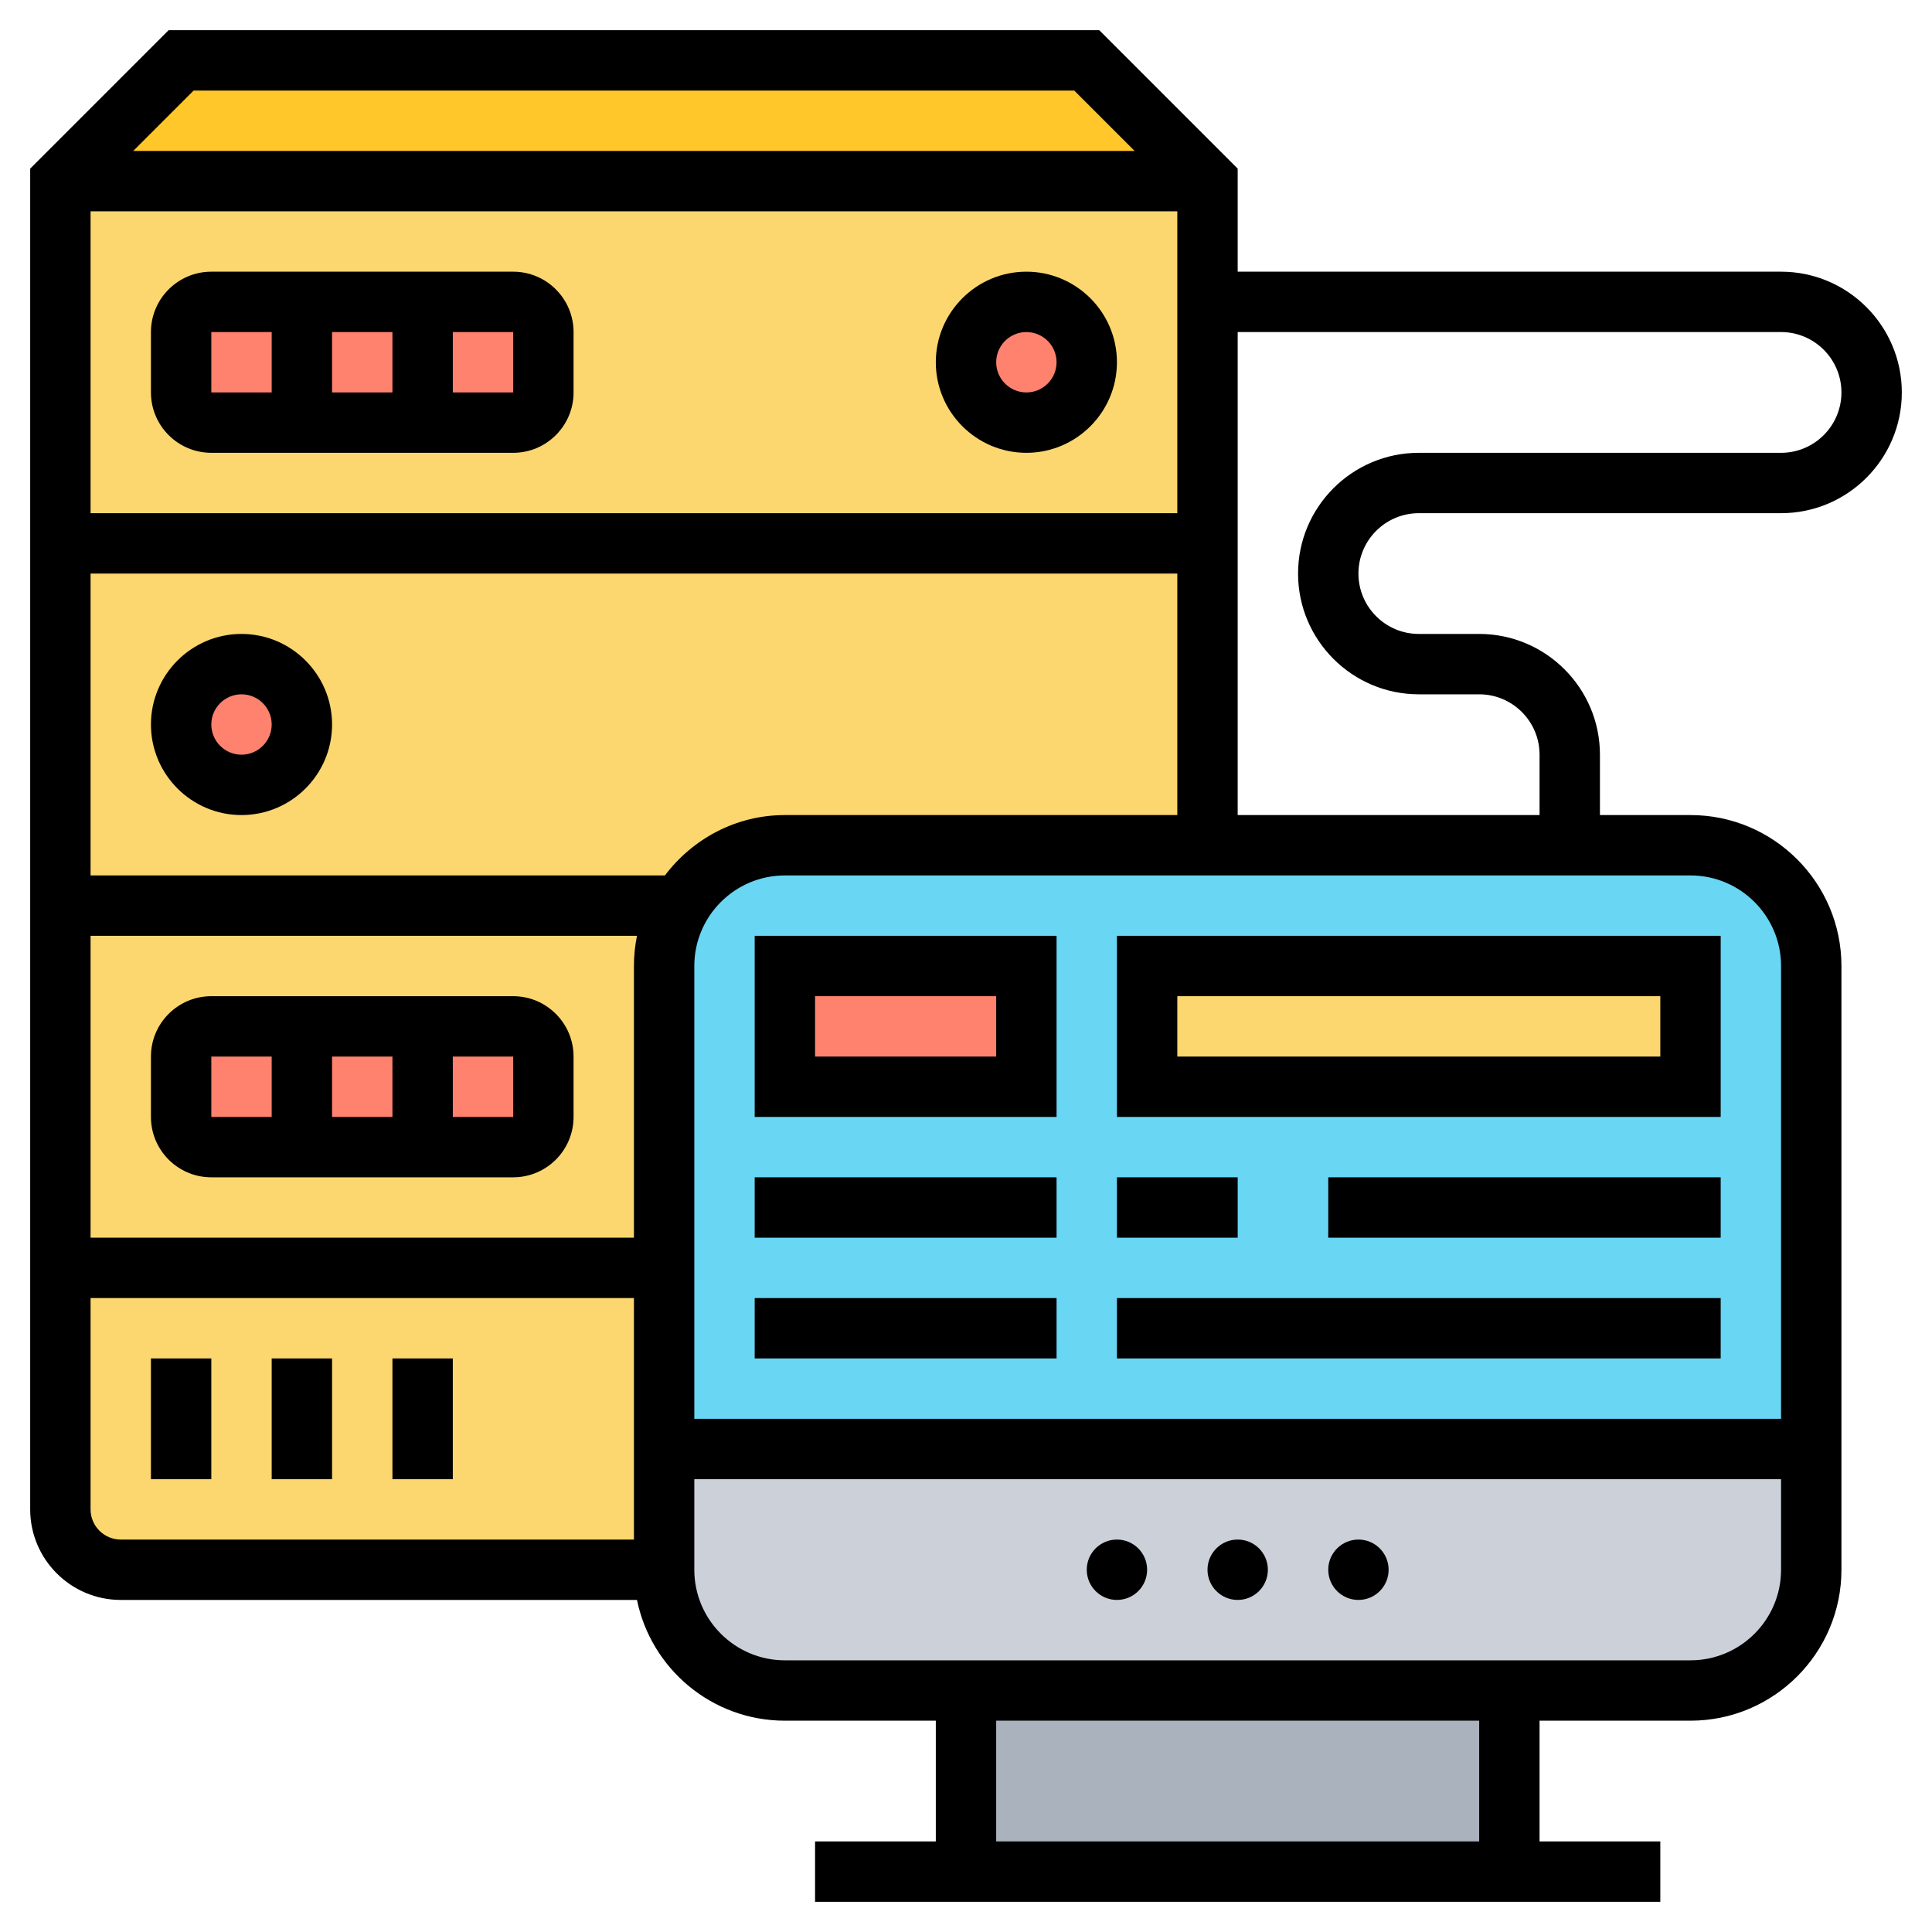 <svg xmlns="http://www.w3.org/2000/svg" version="1.1" xmlns:xlink="http://www.w3.org/1999/xlink" xmlns:svgjs="http://svgjs.com/svgjs" width="512" height="512" x="0" y="0" viewBox="0 0 64 64" style="enable-background:new 0 0 512 512" xml:space="preserve" class=""><g><g xmlns="http://www.w3.org/2000/svg"><g><g><path d="m40 6h-38l4-4h30z" fill="#ffc729" data-original="#ffc729"></path></g><g><path d="m2 6v12 12 12 8c0 1.1.9 2 2 2h18v-4-4-2-10c0-.73.2-1.41.54-2 .69-1.2 1.98-2 3.46-2h14v-10-8-4z" fill="#fcd770" data-original="#fcd770"></path></g><g><path d="m32 56h18v6h-18z" fill="#aab2bd" data-original="#aab2bd"></path></g><g><path d="m60 48v4c0 2.21-1.79 4-4 4h-6-18-6c-2.21 0-4-1.79-4-4v-4z" fill="#ccd1d9" data-original="#ccd1d9"></path></g><g><path d="m56 28h-4-12-14c-1.48 0-2.77.8-3.46 2-.34.59-.54 1.27-.54 2v10 2 4h38v-4-12c0-2.21-1.79-4-4-4z" fill="#69d6f4" data-original="#69d6f4" class=""></path></g><g><path d="m38 32h18v4h-18z" fill="#fcd770" data-original="#fcd770"></path></g><g><path d="m26 32h8v4h-8z" fill="#ff826e" data-original="#ff826e"></path></g><g><path d="m18 11v2c0 .55-.45 1-1 1h-10c-.55 0-1-.45-1-1v-2c0-.55.45-1 1-1h10c.55 0 1 .45 1 1z" fill="#ff826e" data-original="#ff826e"></path></g><g><path d="m18 35v2c0 .55-.45 1-1 1h-10c-.55 0-1-.45-1-1v-2c0-.55.45-1 1-1h10c.55 0 1 .45 1 1z" fill="#ff826e" data-original="#ff826e"></path></g><g><circle cx="34" cy="12" fill="#ff826e" r="2" data-original="#ff826e"></circle></g><g><circle cx="8" cy="24" fill="#ff826e" r="2" data-original="#ff826e"></circle></g></g><g><circle cx="37" cy="52" r="1" fill="#000000" data-original="#000000" class=""></circle><circle cx="41" cy="52" r="1" fill="#000000" data-original="#000000" class=""></circle><circle cx="45" cy="52" r="1" fill="#000000" data-original="#000000" class=""></circle><path d="m25 37h10v-6h-10zm2-4h6v2h-6z" fill="#000000" data-original="#000000" class=""></path><path d="m57 31h-20v6h20zm-2 4h-16v-2h16z" fill="#000000" data-original="#000000" class=""></path><path d="m37 39h4v2h-4z" fill="#000000" data-original="#000000" class=""></path><path d="m44 39h13v2h-13z" fill="#000000" data-original="#000000" class=""></path><path d="m37 43h20v2h-20z" fill="#000000" data-original="#000000" class=""></path><path d="m25 39h10v2h-10z" fill="#000000" data-original="#000000" class=""></path><path d="m25 43h10v2h-10z" fill="#000000" data-original="#000000" class=""></path><path d="m47 17h12c2.206 0 4-1.794 4-4s-1.794-4-4-4h-18v-3.414l-4.586-4.586h-30.828l-4.586 4.586v44.414c0 1.654 1.346 3 3 3h17.101c.465 2.279 2.484 4 4.899 4h5v4h-4v2h28v-2h-4v-4h5c2.757 0 5-2.243 5-5v-20c0-2.757-2.243-5-5-5h-3v-2c0-2.206-1.794-4-4-4h-2c-1.103 0-2-.897-2-2s.897-2 2-2zm-21 10c-1.627 0-3.061.793-3.974 2h-19.026v-10h36v8zm-5 14h-18v-10h18.101c-.066.323-.101.658-.101 1zm18-34v10h-36v-10zm-32.586-4h29.172l2 2h-33.172zm-3.414 47v-7h18v8h-17c-.552 0-1-.449-1-1zm46 11h-16v-4h16zm7-6h-30c-1.654 0-3-1.346-3-3v-3h36v3c0 1.654-1.346 3-3 3zm3-23v15h-36v-15c0-1.654 1.346-3 3-3h30c1.654 0 3 1.346 3 3zm-12-9h2c1.103 0 2 .897 2 2v2h-10v-16h18c1.103 0 2 .897 2 2s-.897 2-2 2h-12c-2.206 0-4 1.794-4 4s1.794 4 4 4z" fill="#000000" data-original="#000000" class=""></path><path d="m7 15h10c1.103 0 2-.897 2-2v-2c0-1.103-.897-2-2-2h-10c-1.103 0-2 .897-2 2v2c0 1.103.897 2 2 2zm4-2v-2h2v2zm6.001 0h-2.001v-2h2zm-10.001-2h2v2h-2z" fill="#000000" data-original="#000000" class=""></path><path d="m34 15c1.654 0 3-1.346 3-3s-1.346-3-3-3-3 1.346-3 3 1.346 3 3 3zm0-4c.552 0 1 .449 1 1s-.448 1-1 1-1-.449-1-1 .448-1 1-1z" fill="#000000" data-original="#000000" class=""></path><path d="m17 33h-10c-1.103 0-2 .897-2 2v2c0 1.103.897 2 2 2h10c1.103 0 2-.897 2-2v-2c0-1.103-.897-2-2-2zm-4 2v2h-2v-2zm-6 0h2v2h-2zm8 2v-2h2l.001 2z" fill="#000000" data-original="#000000" class=""></path><path d="m8 21c-1.654 0-3 1.346-3 3s1.346 3 3 3 3-1.346 3-3-1.346-3-3-3zm0 4c-.552 0-1-.449-1-1s.448-1 1-1 1 .449 1 1-.448 1-1 1z" fill="#000000" data-original="#000000" class=""></path><path d="m5 45h2v4h-2z" fill="#000000" data-original="#000000" class=""></path><path d="m9 45h2v4h-2z" fill="#000000" data-original="#000000" class=""></path><path d="m13 45h2v4h-2z" fill="#000000" data-original="#000000" class=""></path></g></g></g></svg>